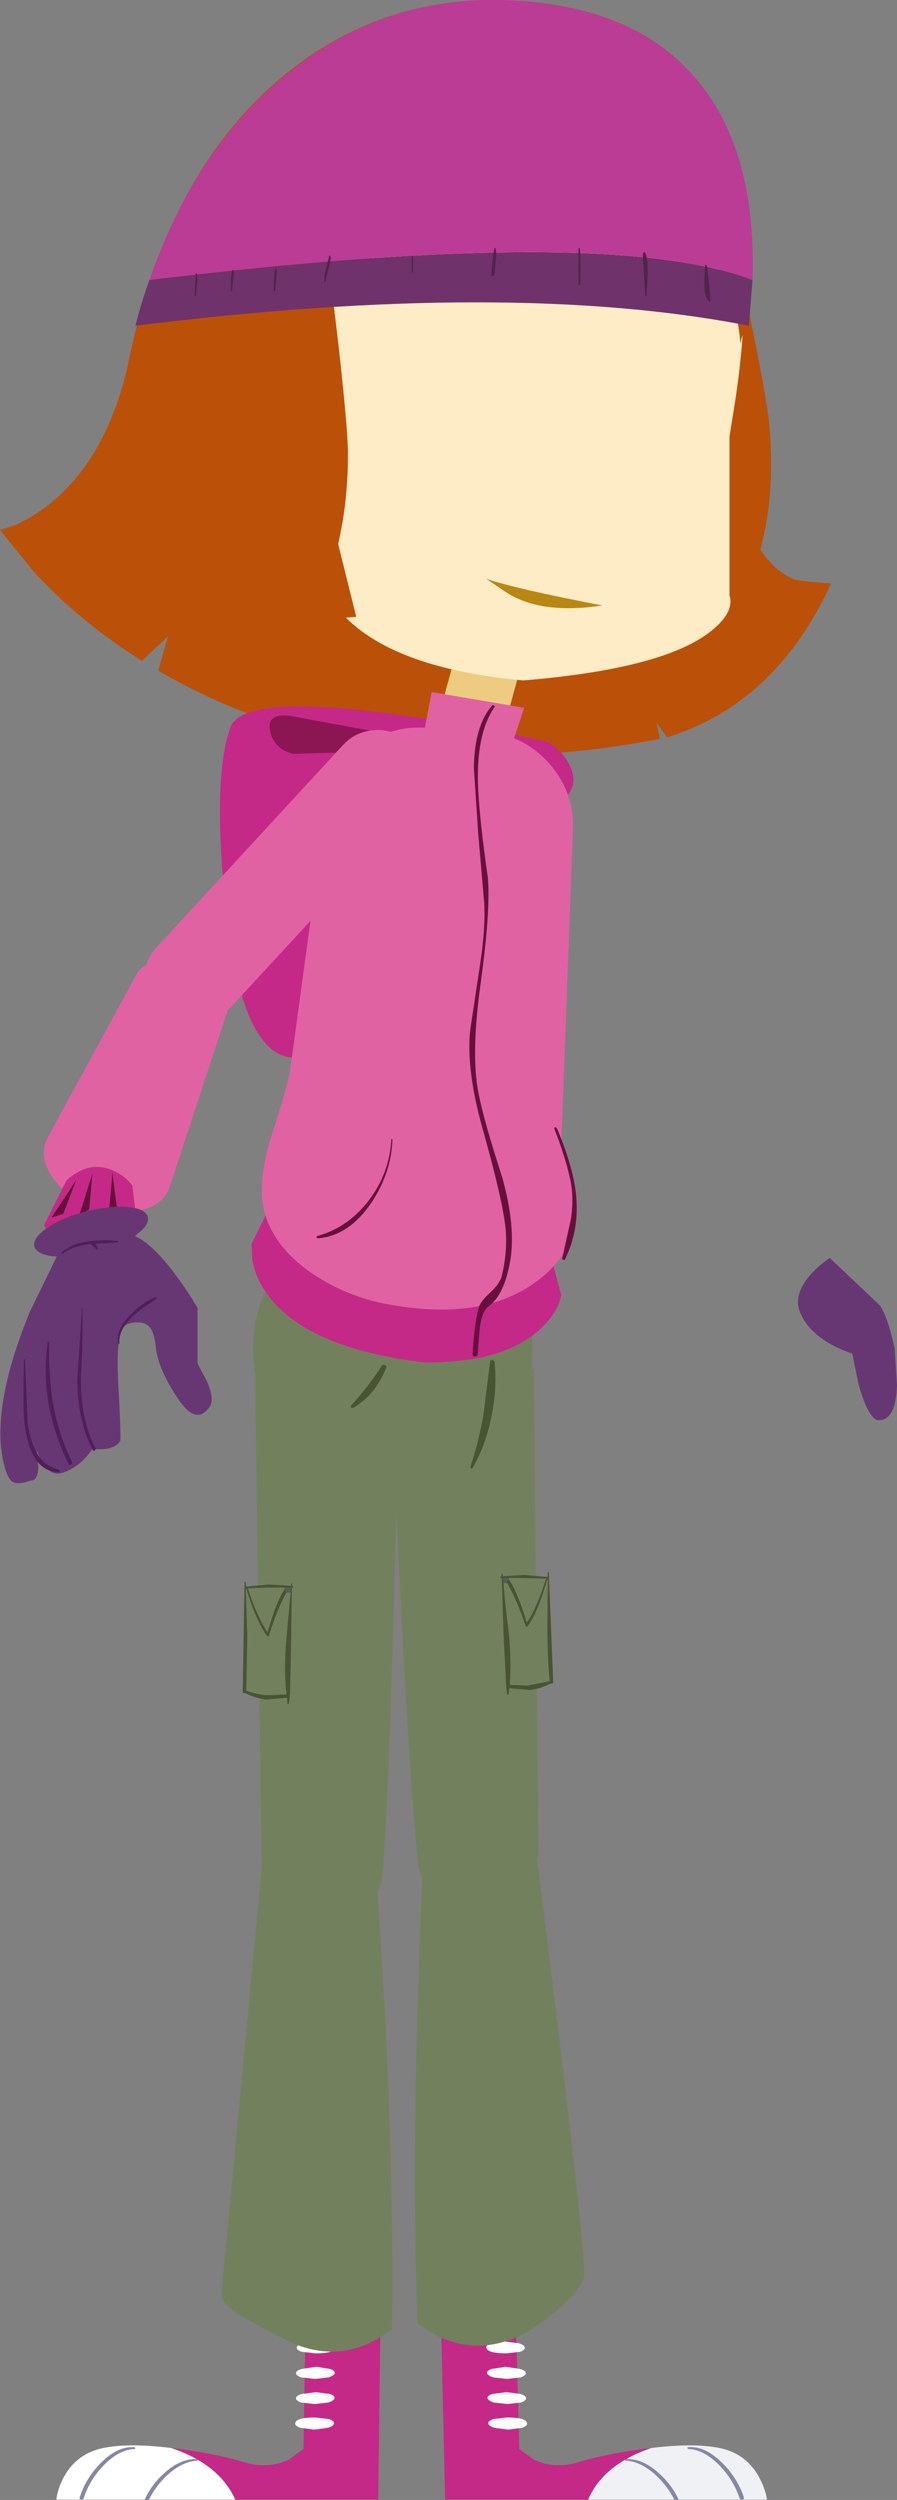 <?xml version="1.0" encoding="UTF-8" standalone="no"?>
<svg xmlns:xlink="http://www.w3.org/1999/xlink" height="483.5px" width="173.5px" xmlns="http://www.w3.org/2000/svg">
  <rect width="100%" height="100%" fill="#808080" stroke="none"/>
  <g transform="matrix(1.0, 0.0, 0.0, 1.0, -489.65, -447.65)">
    <path d="M646.35 694.25 Q648.1 692.3 650.15 690.95 L659.55 699.85 Q661.05 701.2 662.7 708.4 L663.15 715.6 Q662.9 722.7 659.25 722.3 657.35 721.35 655.7 715.3 L654.5 709.45 Q652.55 708.8 650.35 707.65 646.0 705.15 644.5 701.7 642.9 698.3 646.35 694.25" fill="#673773" fill-rule="evenodd" stroke="none"/>
    <path d="M629.3 491.0 Q625.9 564.1 650.0 560.35 639.4 565.35 628.6 570.6 606.9 581.05 600.5 568.15 594.15 555.15 593.2 536.45 592.3 517.7 597.45 504.25 602.55 490.7 610.7 490.3 L615.6 490.05 629.3 491.0" fill="#bb5009" fill-rule="evenodd" stroke="none"/>
    <path d="M590.1 921.3 L593.0 923.4 Q596.85 925.15 601.15 923.95 607.65 922.0 615.65 921.1 606.35 924.25 603.4 931.1 L575.75 931.1 574.95 896.65 589.45 897.15 590.1 921.3" fill="#c52987" fill-rule="evenodd" stroke="none"/>
    <path d="M629.65 921.3 Q634.35 922.6 636.6 927.0 637.75 929.2 638.0 931.1 L603.4 931.1 Q606.35 924.25 615.65 921.1 624.65 920.0 629.65 921.3" fill="#eff1f5" fill-rule="evenodd" stroke="none"/>
    <path d="M591.15 901.65 Q591.2 902.2 590.2 902.5 L587.6 902.8 Q583.85 902.8 583.7 901.65 583.65 901.2 584.65 900.85 L587.3 900.5 590.0 900.85 Q591.1 901.2 591.15 901.65" fill="#ffffff" fill-rule="evenodd" stroke="none"/>
    <path d="M584.85 905.8 L587.45 905.4 590.15 905.8 Q591.3 906.1 591.35 906.6 591.4 907.05 590.35 907.45 L587.7 907.75 585.05 907.45 Q583.9 907.05 583.85 906.6 583.8 906.1 584.85 905.8" fill="#ffffff" fill-rule="evenodd" stroke="none"/>
    <path d="M584.9 910.65 L587.6 910.3 590.25 910.65 Q591.35 910.95 591.4 911.45 591.45 911.9 590.45 912.3 L587.85 912.6 585.1 912.3 Q584.0 911.9 583.95 911.45 583.9 910.95 584.9 910.65" fill="#ffffff" fill-rule="evenodd" stroke="none"/>
    <path d="M585.1 915.5 L587.7 915.2 Q591.5 915.2 591.6 916.35 591.65 916.85 590.6 917.2 L587.95 917.55 585.3 917.2 Q584.15 916.85 584.1 916.35 584.05 915.85 585.1 915.5" fill="#ffffff" fill-rule="evenodd" stroke="none"/>
    <path d="M620.1 931.15 Q618.85 928.6 616.6 926.45 613.6 923.65 610.6 923.55 L610.45 923.4 610.55 923.25 Q613.85 923.05 617.0 925.9 619.6 928.2 620.95 931.15 L620.1 931.15" fill="#8488a5" fill-rule="evenodd" stroke="none"/>
    <path d="M622.8 921.3 L622.6 921.15 Q622.6 920.95 622.75 920.95 626.0 920.7 629.25 923.9 632.2 926.75 633.5 930.55 633.7 930.95 633.3 931.05 632.9 931.2 632.7 930.8 631.55 927.35 628.85 924.5 625.8 921.4 622.8 921.3" fill="#8488a5" fill-rule="evenodd" stroke="none"/>
    <path d="M563.25 896.65 L562.8 931.1 535.15 931.1 Q532.1 924.25 522.75 921.1 530.75 922.0 537.25 923.95 541.6 925.15 545.45 923.4 L548.35 921.3 548.75 897.15 563.25 896.65" fill="#c52987" fill-rule="evenodd" stroke="none"/>
    <path d="M508.8 921.3 Q504.1 922.6 501.85 927.0 500.75 929.2 500.55 931.1 L535.15 931.1 Q532.1 924.25 522.75 921.1 513.8 920.0 508.8 921.3" fill="#ffffff" fill-rule="evenodd" stroke="none"/>
    <path d="M547.05 901.65 Q547.0 902.2 548.05 902.5 L550.65 902.8 Q554.4 902.8 554.5 901.65 554.55 901.2 553.55 900.85 L550.9 900.5 548.2 900.85 Q547.1 901.2 547.05 901.65" fill="#ffffff" fill-rule="evenodd" stroke="none"/>
    <path d="M553.4 905.8 L550.85 905.4 548.1 905.8 Q546.95 906.1 546.9 906.6 546.85 907.05 547.9 907.45 L550.6 907.75 553.2 907.45 Q554.35 907.05 554.4 906.6 554.45 906.1 553.4 905.8" fill="#ffffff" fill-rule="evenodd" stroke="none"/>
    <path d="M553.4 910.65 L550.75 910.3 548.05 910.65 Q546.95 910.95 546.9 911.45 546.85 911.9 547.85 912.3 L550.5 912.6 553.2 912.3 Q554.3 911.9 554.35 911.45 554.4 910.95 553.4 910.65" fill="#ffffff" fill-rule="evenodd" stroke="none"/>
    <path d="M553.25 915.5 L550.65 915.2 Q546.85 915.2 546.75 916.35 546.7 916.85 547.75 917.2 L550.45 917.55 553.05 917.2 Q554.2 916.85 554.25 916.35 554.3 915.85 553.25 915.5" fill="#ffffff" fill-rule="evenodd" stroke="none"/>
    <path d="M518.45 931.15 Q519.65 928.6 521.9 926.45 524.9 923.65 527.9 923.55 L528.05 923.4 527.9 923.25 Q524.65 923.05 521.5 925.9 518.9 928.2 517.6 931.15 L518.45 931.15" fill="#8488a5" fill-rule="evenodd" stroke="none"/>
    <path d="M515.7 921.3 L515.85 921.15 515.7 920.95 Q512.45 920.7 509.25 923.9 506.35 926.75 505.1 930.55 504.9 930.95 505.3 931.05 505.65 931.2 505.85 930.8 506.95 927.35 509.65 924.5 512.7 921.4 515.7 921.3" fill="#8488a5" fill-rule="evenodd" stroke="none"/>
    <path d="M592.9 712.25 L593.8 805.4 Q593.85 808.45 590.85 811.55 587.8 814.65 583.8 816.0 573.35 819.5 570.65 809.0 569.3 798.2 567.4 762.25 L565.7 728.65 592.9 712.25" fill="#73805e" fill-rule="evenodd" stroke="none"/>
    <path d="M588.15 753.25 Q589.7 755.4 591.55 761.45 593.35 758.9 595.25 753.0 592.65 752.85 588.25 752.85 L588.15 752.85 586.95 752.85 587.05 753.85 Q587.3 757.5 588.1 763.7 588.6 769.3 588.25 773.5 L591.6 773.65 595.95 772.8 Q595.55 768.35 595.5 762.35 L595.6 753.0 595.55 753.0 Q593.7 759.5 591.7 762.2 591.4 762.45 591.3 762.1 589.65 757.15 587.75 753.85 587.6 753.55 587.8 753.3 L588.15 753.25 M595.75 751.7 L595.8 751.8 596.65 772.9 Q596.7 773.25 596.35 773.25 L596.15 773.25 Q594.25 774.25 592.1 774.5 L588.15 774.15 588.05 775.3 587.9 775.45 587.7 775.2 587.55 773.85 587.55 773.6 587.55 773.45 587.05 763.7 586.7 752.85 586.5 752.8 Q586.4 752.8 586.45 752.55 L586.65 752.5 586.65 752.15 Q586.6 751.9 586.9 752.15 L586.9 752.5 591.05 752.25 595.55 752.65 595.6 751.8 Q595.6 751.7 595.75 751.7" fill="#485434" fill-rule="evenodd" stroke="none"/>
    <path d="M588.15 752.85 L588.15 753.25 587.8 753.3 Q587.6 753.55 587.75 753.85 L587.05 753.85 586.95 752.85 588.15 752.85" fill="#5b5c57" fill-rule="evenodd" stroke="none"/>
    <path d="M588.15 752.85 L588.25 752.85 Q592.65 752.85 595.25 753.0 593.35 758.9 591.55 761.45 589.7 755.4 588.15 753.25 L588.15 752.85 M587.75 753.85 Q589.65 757.15 591.3 762.1 591.4 762.45 591.7 762.2 593.7 759.5 595.55 753.0 L595.6 753.0 595.5 762.35 Q595.55 768.35 595.95 772.8 L591.6 773.65 588.25 773.5 Q588.6 769.3 588.1 763.7 587.3 757.5 587.05 753.85 L587.75 753.85" fill="#73805e" fill-rule="evenodd" stroke="none"/>
    <path d="M593.25 804.75 Q603.4 885.55 602.6 888.15 601.8 890.7 597.65 894.25 593.55 897.8 590.0 899.5 579.75 904.1 570.4 897.0 569.45 871.85 570.35 837.45 L571.4 808.0 Q573.05 803.05 576.65 800.15 583.7 794.35 593.25 804.75" fill="#73805e" fill-rule="evenodd" stroke="none"/>
    <path d="M539.0 714.1 L566.55 730.55 565.65 764.2 Q564.6 800.15 563.55 811.0 561.0 821.4 550.55 817.9 546.5 816.5 543.4 813.45 540.35 810.3 540.25 807.3 L539.0 714.1" fill="#73805e" fill-rule="evenodd" stroke="none"/>
    <path d="M545.05 755.7 Q543.2 759.0 541.7 763.95 541.65 764.3 541.3 764.05 539.25 761.35 537.25 754.85 L537.2 754.85 537.5 764.2 537.3 774.65 Q539.9 775.5 541.65 775.5 L545.05 775.35 Q544.55 771.15 544.95 765.55 L545.85 755.7 545.9 754.7 544.65 754.7 544.55 754.7 Q540.15 754.7 537.6 754.85 539.55 760.75 541.4 763.3 543.15 757.25 544.65 755.1 L545.05 755.15 545.05 755.7 M536.95 753.65 L537.0 753.55 Q537.15 753.55 537.15 753.65 L537.25 754.5 541.7 754.1 545.9 754.35 545.95 754.0 Q546.15 753.75 546.15 754.0 L546.1 754.35 546.35 754.4 546.35 754.65 546.1 754.7 545.95 765.55 545.75 775.3 545.7 775.45 545.7 775.7 545.55 777.05 545.4 777.3 545.25 777.15 545.15 776.0 541.15 776.35 Q539.0 776.1 537.1 775.1 L536.9 775.1 Q536.6 775.1 536.6 774.75 L536.95 753.65" fill="#485434" fill-rule="evenodd" stroke="none"/>
    <path d="M545.05 755.7 L545.05 755.15 544.65 755.1 544.55 754.7 544.65 754.7 545.9 754.7 545.85 755.7 545.05 755.7" fill="#5b5c57" fill-rule="evenodd" stroke="none"/>
    <path d="M545.85 755.7 L544.95 765.55 Q544.55 771.15 545.05 775.35 L541.65 775.5 Q539.9 775.5 537.3 774.65 L537.5 764.2 537.2 754.85 537.25 754.85 Q539.25 761.35 541.3 764.05 541.65 764.3 541.7 763.95 543.2 759.0 545.05 755.7 L545.85 755.7 M544.65 755.1 Q543.15 757.25 541.4 763.3 539.55 760.75 537.6 754.85 540.15 754.7 544.55 754.7 L544.65 755.1" fill="#73805e" fill-rule="evenodd" stroke="none"/>
    <path d="M540.55 805.9 Q549.9 795.5 557.1 801.3 560.7 804.2 562.45 809.15 L564.2 838.6 Q565.85 873.05 565.45 898.15 556.15 905.25 545.85 900.65 542.3 898.95 537.25 896.1 532.15 893.25 532.5 891.15 L540.55 805.9" fill="#73805e" fill-rule="evenodd" stroke="none"/>
    <path d="M634.1 488.0 L632.65 489.9 Q631.15 491.75 631.2 492.5 L634.55 508.1 Q637.95 524.55 638.4 529.35 640.1 546.75 634.65 560.0 628.3 575.3 615.3 575.3 611.95 575.3 611.5 571.9 L611.75 568.25 606.05 553.95 Q600.25 539.8 599.7 533.65 597.8 514.15 615.45 495.35 622.15 488.15 627.8 485.75 633.65 483.35 634.1 488.0" fill="#bb5009" fill-rule="evenodd" stroke="none"/>
    <path d="M591.05 447.9 Q612.25 449.55 623.2 461.75 637.2 477.05 633.65 507.9 L633.5 509.05 Q624.55 534.5 624.7 546.3 624.85 558.9 650.4 560.5 639.75 583.7 618.7 590.25 L616.6 587.4 617.3 590.55 Q586.45 596.45 559.7 591.65 538.15 587.85 520.25 577.35 L522.15 570.7 517.1 575.45 Q505.25 568.05 496.3 558.35 L489.65 550.15 492.6 549.2 Q496.1 547.65 499.45 544.95 510.1 536.3 514.25 518.85 515.4 513.15 516.85 507.9 524.9 478.9 543.8 462.85 564.15 445.7 591.05 447.9" fill="#bb5009" fill-rule="evenodd" stroke="none"/>
    <path d="M564.8 585.6 Q579.15 587.5 594.65 590.9 597.1 591.4 599.2 594.55 601.65 598.25 599.7 601.15 591.6 613.75 574.75 631.5 552.7 654.85 544.45 651.85 535.85 648.8 533.2 622.2 530.75 598.1 534.2 588.35 536.45 581.95 564.8 585.6" fill="#c52987" fill-rule="evenodd" stroke="none"/>
    <path d="M598.5 600.1 Q592.65 595.2 582.25 593.05 573.55 591.2 564.4 591.65 L555.25 593.2 546.3 593.45 Q542.6 592.45 541.9 589.05 541.15 585.65 545.5 586.05 L592.6 594.75 Q596.05 597.05 598.5 600.1" fill="#8c1653" fill-rule="evenodd" stroke="none"/>
    <path d="M538.6 708.65 Q538.6 697.5 546.35 689.7 554.1 681.8 565.1 681.8 576.2 681.8 584.3 689.1 592.6 696.5 592.6 707.45 592.95 724.0 584.5 730.6 578.15 735.55 565.1 735.55 554.1 735.55 546.35 727.7 538.6 719.8 538.6 708.65" fill="#73805e" fill-rule="evenodd" stroke="none"/>
    <path d="M584.45 711.0 Q584.55 710.65 584.9 710.65 L585.3 711.0 Q585.85 716.15 584.7 721.65 583.55 727.35 581.0 731.65 L580.7 731.65 580.6 731.4 Q582.15 726.95 583.15 721.35 L584.45 711.0" fill="#485434" fill-rule="evenodd" stroke="none"/>
    <path d="M563.5 711.8 Q563.7 711.5 564.1 711.65 564.5 711.8 564.35 712.15 562.35 717.35 557.95 719.95 L557.55 719.9 Q557.4 719.65 557.55 719.5 560.95 715.75 563.5 711.8" fill="#485434" fill-rule="evenodd" stroke="none"/>
    <path d="M538.45 691.25 L538.3 688.25 544.65 675.4 596.3 690.95 598.2 698.1 Q597.65 701.4 594.15 704.7 587.0 711.3 571.8 711.15 549.15 708.5 541.45 698.1 539.05 694.85 538.45 691.25" fill="#c52987" fill-rule="evenodd" stroke="none"/>
    <path d="M577.7 574.5 L590.05 577.8 585.45 594.65 573.1 591.25 577.7 574.5" fill="#edcc81" fill-rule="evenodd" stroke="none"/>
    <path d="M601.05 481.7 Q624.55 487.3 630.75 504.45 632.6 509.5 632.85 514.2 633.0 513.25 633.3 512.4 632.85 518.8 631.75 525.85 L630.75 532.1 630.75 562.8 Q631.75 566.05 627.25 569.65 618.15 577.0 590.85 579.25 564.7 576.85 555.2 565.65 552.2 562.1 551.3 558.2 L550.9 554.9 537.05 527.8 536.9 526.65 545.0 532.6 Q545.15 529.7 546.2 525.25 548.3 516.35 552.9 508.65 567.5 484.25 601.05 481.7" fill="#fdecc6" fill-rule="evenodd" stroke="none"/>
    <path d="M539.35 527.25 L544.3 529.3 Q549.8 533.4 552.65 543.15 L558.55 566.95 Q547.05 568.1 537.45 560.95 527.85 553.8 527.85 544.15 527.85 535.25 531.45 530.85 534.45 527.25 539.35 527.25" fill="#bb5009" fill-rule="evenodd" stroke="none"/>
    <path d="M595.9 595.35 Q600.95 601.1 600.45 608.7 L597.75 681.35 Q597.2 688.7 590.6 693.45 584.2 697.9 576.3 697.45 L565.1 696.7 Q557.05 696.25 549.9 689.95 542.35 683.4 542.85 676.05 L552.45 605.6 Q552.9 598.0 558.65 593.0 564.35 587.95 572.0 588.4 L583.2 589.1 Q590.85 589.65 595.9 595.35" fill="#e162a2" fill-rule="evenodd" stroke="none"/>
    <path d="M577.2 650.6 Q586.8 648.6 590.65 653.6 593.1 656.75 597.2 666.95 606.25 684.3 595.1 694.15 584.8 703.15 566.45 700.2 557.4 698.9 550.2 694.05 541.9 688.45 540.5 680.65 539.65 675.35 542.2 667.2 545.6 656.75 545.9 653.75 L577.2 650.6" fill="#e162a2" fill-rule="evenodd" stroke="none"/>
    <path d="M565.35 667.95 L565.55 667.95 Q565.4 674.35 561.5 680.25 557.1 686.7 551.1 687.15 L550.9 687.0 Q550.8 686.8 551.05 686.7 557.1 685.0 561.1 679.65 565.0 674.45 565.35 667.95" fill="#67103e" fill-rule="evenodd" stroke="none"/>
    <path d="M596.9 666.05 Q596.8 665.75 597.05 665.65 L597.4 665.9 Q600.4 673.1 601.05 678.4 601.8 685.4 598.95 691.15 598.9 691.4 598.65 691.3 598.4 691.25 598.4 691.0 L600.1 683.3 Q600.7 679.1 599.9 675.55 598.95 671.25 596.9 666.05" fill="#67103e" fill-rule="evenodd" stroke="none"/>
    <path d="M591.05 584.55 L587.45 595.3 571.1 592.25 573.15 581.5 591.05 584.55" fill="#e162a2" fill-rule="evenodd" stroke="none"/>
    <path d="M571.85 597.8 Q572.0 601.55 569.4 604.4 L533.55 643.25 Q530.95 646.25 526.8 646.25 523.1 646.25 520.55 643.8 517.7 641.25 517.55 637.4 517.4 633.65 520.0 630.8 L555.9 591.85 Q558.4 589.05 562.25 588.85 566.0 588.7 568.85 591.35 571.7 593.95 571.85 597.8" fill="#e162a2" fill-rule="evenodd" stroke="none"/>
    <path d="M516.2 635.85 Q517.05 634.2 520.15 633.9 523.25 633.5 526.8 634.55 530.4 635.65 532.55 637.7 534.75 639.8 534.15 641.65 L522.5 677.1 Q521.35 680.65 516.95 681.7 512.5 682.85 507.45 680.95 L506.65 680.65 Q501.65 678.55 499.35 674.65 497.15 670.8 498.9 667.6 L516.2 635.85" fill="#e162a2" fill-rule="evenodd" stroke="none"/>
    <path d="M513.9 688.85 Q510.6 691.7 506.6 691.0 502.6 690.4 500.0 687.5 L498.15 684.65 502.5 675.95 Q506.95 671.95 511.55 674.05 513.9 675.1 515.25 676.95 L516.35 685.95 Q515.5 687.5 513.9 688.85" fill="#c52987" fill-rule="evenodd" stroke="none"/>
    <path d="M501.9 682.4 L499.6 683.15 504.4 675.85 501.9 682.4 M506.9 681.55 L504.9 682.95 507.55 674.55 506.9 681.55 M512.25 681.3 L510.65 683.1 511.4 674.4 512.25 681.3" fill="#67103e" fill-rule="evenodd" stroke="none"/>
    <path d="M584.85 584.1 Q585.0 583.95 585.2 584.1 585.45 584.25 585.3 584.4 581.6 589.8 582.15 600.45 582.45 606.45 584.0 617.3 584.6 623.6 582.55 638.35 580.7 651.85 582.25 659.3 583.3 664.6 586.75 675.2 589.45 684.8 588.35 691.45 587.2 698.1 584.2 700.25 582.9 701.15 582.45 704.45 L582.05 709.45 Q582.0 710.0 581.55 710.0 581.0 710.0 581.05 709.45 581.45 703.3 582.25 700.55 582.55 699.4 584.4 697.7 586.3 695.95 586.7 694.45 587.75 690.15 587.5 685.95 587.15 680.8 583.15 666.5 579.75 654.6 580.6 646.85 L582.45 634.55 Q583.6 627.2 583.3 622.2 L582.15 608.9 581.3 596.1 Q581.45 587.9 584.85 584.1" fill="#67103e" fill-rule="evenodd" stroke="none"/>
    <path d="M502.15 687.55 L514.4 686.4 Q517.8 686.65 523.15 693.6 525.85 697.15 527.85 700.6 L527.85 711.35 529.6 714.65 Q531.25 718.3 530.15 719.8 527.45 723.65 523.65 717.5 520.25 712.3 519.8 708.3 519.5 705.3 518.55 704.3 517.35 702.9 514.4 703.7 511.95 704.4 512.5 714.75 513.1 725.95 512.9 726.35 511.75 728.25 507.5 727.9 505.2 731.35 501.75 732.5 499.6 733.15 498.0 730.8 L496.75 728.25 497.05 731.2 Q497.05 734.0 495.6 734.0 493.3 734.8 492.3 734.35 490.6 733.65 489.85 727.5 488.9 717.2 495.45 701.3 L502.15 687.55" fill="#673773" fill-rule="evenodd" stroke="none"/>
    <path d="M518.25 683.05 Q518.65 684.65 515.7 686.65 512.8 688.65 508.25 689.8 503.75 690.95 500.2 690.65 496.7 690.3 496.3 688.7 495.9 687.1 498.85 685.1 501.75 683.1 506.25 681.95 510.8 680.8 514.35 681.1 517.85 681.4 518.25 683.05" fill="#673773" fill-rule="evenodd" stroke="none"/>
    <path d="M505.5 700.6 L505.6 700.6 Q505.75 705.3 505.3 714.45 505.3 722.4 508.1 727.7 508.2 728.05 507.95 728.2 507.75 728.35 507.6 728.1 504.65 722.5 504.6 714.6 L505.5 700.6" fill="#511e5a" fill-rule="evenodd" stroke="none"/>
    <path d="M498.9 707.15 L499.15 707.15 Q499.05 714.05 499.9 719.1 501.0 725.2 503.6 730.4 503.75 730.7 503.35 730.95 503.05 731.1 502.9 730.8 497.15 718.95 498.9 707.15" fill="#511e5a" fill-rule="evenodd" stroke="none"/>
    <path d="M494.3 710.6 Q494.5 710.45 494.5 710.6 L495.0 722.9 Q496.15 730.85 501.0 731.85 501.2 731.95 501.2 732.2 L501.0 732.4 Q495.6 732.2 494.45 723.35 494.0 720.35 494.3 710.6" fill="#511e5a" fill-rule="evenodd" stroke="none"/>
    <path d="M501.8 690.1 Q501.65 690.15 501.6 690.0 L501.6 689.8 Q504.95 687.0 512.5 687.65 L512.5 687.95 506.95 688.25 Q503.75 688.65 501.8 690.1" fill="#511e5a" fill-rule="evenodd" stroke="none"/>
    <path d="M506.65 687.85 Q506.5 687.7 506.75 687.7 508.05 687.55 508.6 689.1 L508.5 689.3 508.35 689.3 506.65 687.85" fill="#511e5a" fill-rule="evenodd" stroke="none"/>
    <path d="M512.75 707.5 L512.55 707.6 Q511.95 705.05 514.65 702.15 516.95 699.7 519.7 698.55 L519.95 698.6 519.85 698.9 Q516.55 701.0 515.1 702.45 512.5 705.0 512.75 707.5" fill="#511e5a" fill-rule="evenodd" stroke="none"/>
    <path d="M556.55 494.15 L554.95 496.05 Q553.25 497.9 553.25 498.65 L555.1 514.25 Q556.95 530.7 556.95 535.5 556.95 552.9 550.25 566.15 542.45 581.45 529.45 581.45 526.1 581.45 526.0 578.05 L526.6 574.4 522.25 560.1 Q517.8 545.95 517.8 539.8 517.8 520.3 537.2 501.5 544.6 494.3 550.5 491.9 556.55 489.5 556.55 494.15" fill="#bb5009" fill-rule="evenodd" stroke="none"/>
    <path d="M518.55 501.8 Q607.1 491.05 635.2 501.8 L634.5 510.65 Q588.25 501.6 515.85 510.65 517.0 506.05 518.55 501.8" fill="#70326a" fill-rule="evenodd" stroke="none"/>
    <path d="M518.55 501.8 Q526.9 477.75 543.2 463.55 563.9 445.6 591.2 447.9 612.7 449.65 623.85 462.4 636.05 476.15 635.2 501.8 607.1 491.05 518.55 501.8" fill="#bb3c95" fill-rule="evenodd" stroke="none"/>
    <path d="M625.9 501.2 L626.05 498.9 626.35 498.9 Q627.0 503.4 627.05 506.05 626.15 505.7 625.9 503.65 L625.9 501.2 M614.95 500.6 L614.7 504.95 614.45 504.95 614.0 497.2 Q614.0 496.5 614.3 496.35 614.95 497.1 614.95 500.6 M569.55 497.1 L569.55 500.35 569.3 500.35 569.3 497.1 569.55 497.1 M553.65 497.6 L553.2 499.75 Q552.7 501.4 552.65 502.2 L552.4 502.2 552.4 500.8 553.35 497.1 553.55 497.1 553.65 497.6 M601.85 502.75 L601.55 502.8 601.55 495.6 601.8 495.6 Q602.05 498.75 601.85 502.75 M585.65 496.8 L585.3 500.9 584.65 501.1 Q584.9 497.45 585.3 495.6 L585.5 495.6 585.65 496.8 M534.9 500.4 L534.5 504.05 534.3 504.05 534.3 501.5 534.6 499.9 534.85 499.9 534.9 500.4 M543.2 500.1 L542.9 503.95 542.6 504.05 Q542.6 501.05 542.9 499.6 L543.1 499.6 543.2 500.1 M527.85 501.5 L527.55 504.9 527.25 504.95 527.55 500.5 527.75 500.5 527.85 501.5" fill="#51244a" fill-rule="evenodd" stroke="none"/>
    <path d="M587.55 562.2 L583.7 559.6 Q589.5 561.55 606.15 564.75 594.2 566.55 587.55 562.2" fill="#b98713" fill-rule="evenodd" stroke="none"/>
  </g>
</svg>
